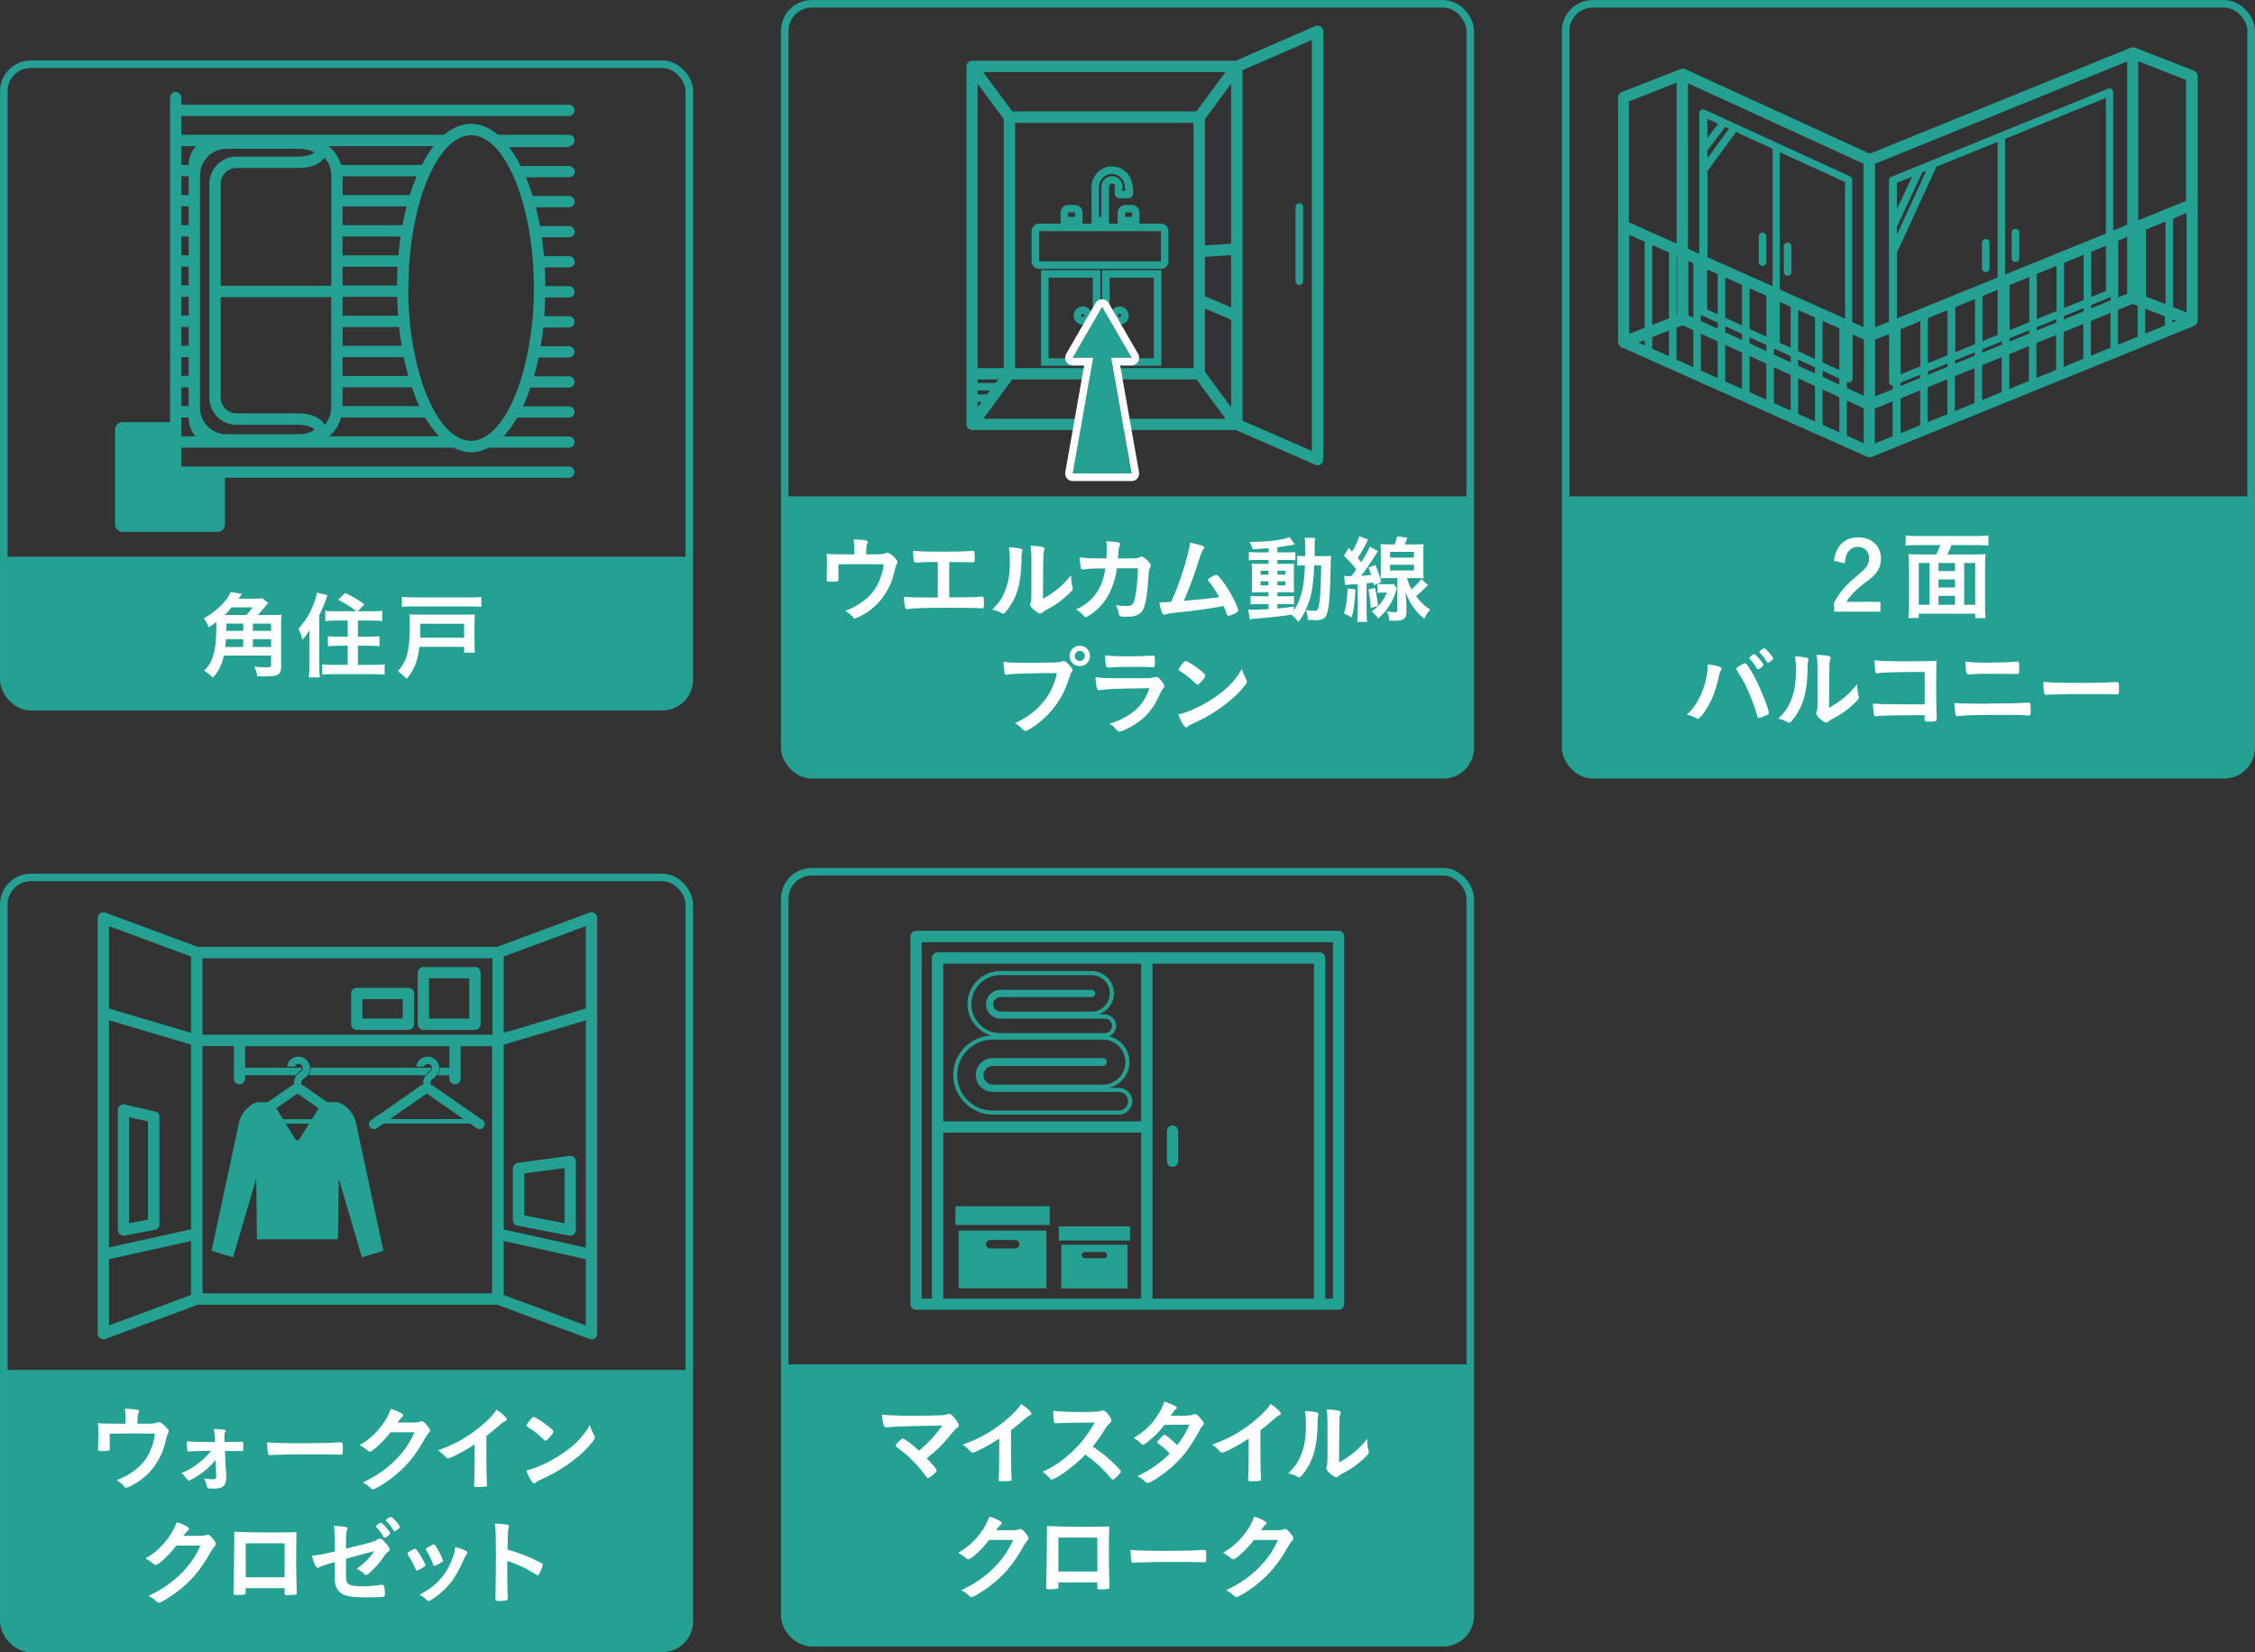 <?xml version="1.0" encoding="UTF-8"?>
<svg id="_レイヤー_2" data-name="レイヤー 2" xmlns="http://www.w3.org/2000/svg" viewBox="0 0 236.32 173.19">
  <rect x="0" y="0" width="236.32" height="173.19" fill="#333333" stroke="none"/>
  <defs>
    <style>
      .cls-1 {
        fill: #fff;
      }

      .cls-2 {
        fill: #24a193;
      }

      .cls-3 {
        fill: none;
        stroke: #24a193;
        stroke-miterlimit: 10;
        stroke-width: .79px;
      }
    </style>
  </defs>
  <g id="design">
    <g>
      <g>
        <path class="cls-2" d="M.4,58.36H72.24v12.88c0,1.56-1.27,2.83-2.83,2.83H3.23c-1.56,0-2.83-1.27-2.83-2.83v-12.88H.4Z"/>
        <g>
          <path class="cls-1" d="M28.64,64.47c.39,0,.63,0,.86-.04-.03,.25-.04,.52-.04,.91v4.58c0,.8-.33,.99-1.74,.99-.15,0-.39-.01-.76-.02-.05-.37-.13-.65-.31-1.01,.5,.05,.93,.08,1.25,.08,.42,0,.51-.05,.51-.27v-.97h-4.95c-.22,.99-.51,1.58-1.15,2.32-.25-.26-.52-.48-.91-.74,.53-.54,.72-.87,.95-1.6,.21-.64,.33-1.78,.33-3.22q0-.19,0-.29c-.26,.22-.44,.34-.81,.57-.17-.43-.23-.53-.51-.94,.85-.46,1.72-1.18,2.25-1.85,.32-.41,.48-.68,.56-.92l1.18,.21q-.06,.08-.16,.23c-.04,.06-.06,.08-.19,.27h1.58c.46,0,.7-.01,.93-.04l.59,.49c-.14,.15-.16,.18-.36,.43-.21,.27-.53,.63-.73,.83h1.64Zm-2.82,0c.28-.31,.43-.5,.66-.8h-2.2c-.33,.4-.51,.58-.74,.8h2.28Zm-.33,3.35v-.82h-1.8c-.03,.32-.04,.47-.08,.82h1.88Zm-1.77-2.45v.76h1.77v-.76h-1.77Zm4.69,0h-1.91v.76h1.91v-.76Zm0,1.63h-1.91v.82h1.91v-.82Z"/>
          <path class="cls-1" d="M32.42,67.13c0-.23,0-.56,.03-1.1-.32,.51-.44,.68-.75,1.03-.15-.56-.21-.71-.43-1.16,.69-.73,1.19-1.54,1.58-2.54,.2-.52,.32-.91,.36-1.24l1.1,.28c-.2,.64-.47,1.3-.85,2.1v5.4c0,.42,.02,.75,.06,1.11h-1.16c.05-.38,.06-.63,.06-1.12v-2.76Zm4.92-3.05c-.52-.43-1.12-.82-1.9-1.21l.74-.71c.77,.37,1.38,.73,2.01,1.19l-.71,.73h1.45c.48,0,.82-.02,1.13-.06v1.08c-.31-.03-.68-.05-1.1-.05h-1.45v1.69h1.19c.42,0,.77-.02,1.07-.05v1.05c-.31-.03-.66-.05-1.06-.05h-1.2v2.01h1.66c.44,0,.83-.02,1.14-.06v1.08c-.33-.03-.66-.05-1.14-.05h-4.25c-.49,0-.81,.02-1.15,.05v-1.08c.31,.04,.69,.06,1.11,.06h1.56v-2.01h-1.02c-.4,0-.75,.02-1.06,.05v-1.05c.3,.03,.64,.05,1.06,.05h1.02v-1.69h-1.26c-.41,0-.78,.02-1.09,.05v-1.07c.29,.04,.57,.05,1.08,.05h2.17Z"/>
          <path class="cls-1" d="M43.95,67.81c-.14,1.39-.51,2.36-1.32,3.35-.08-.08-.15-.14-.19-.18-.31-.3-.32-.3-.74-.61,.42-.5,.65-.86,.83-1.34,.29-.75,.42-1.83,.42-3.45,0-.53,0-.84-.05-1.18,.32,.02,.55,.03,1,.03h4.98c.4,0,.63,0,.89-.03-.03,.26-.04,.46-.04,.89v2.15c0,.49,0,.73,.04,.98h-1.13v-.61h-4.69Zm6.49-4.19c-.33-.04-.58-.05-1.12-.05h-6.09c-.49,0-.77,0-1.11,.05v-1.06c.35,.05,.62,.06,1.11,.06h6.1c.5,0,.77,0,1.11-.06v1.06Zm-1.8,3.23v-1.46h-4.6v.71c0,.13,0,.26,0,.39s0,.21,0,.23q0,.07,0,.13h4.63Z"/>
        </g>
        <rect class="cls-3" x=".4" y="6.73" width="71.84" height="67.35" rx="2.83" ry="2.83"/>
        <path class="cls-2" d="M59.62,15.31c.33,0,.59-.27,.59-.59s-.27-.59-.59-.59h-7.43c-.87-.73-1.82-1.15-2.82-1.15s-1.95,.42-2.82,1.15H19v-1.97H59.62c.33,0,.59-.27,.59-.59s-.27-.59-.59-.59H19v-.75c0-.33-.27-.59-.59-.59s-.59,.27-.59,.59V44.25h-4.97c-.44,0-.79,.35-.79,.79v9.93c0,.44,.35,.79,.79,.79h9.93c.44,0,.79-.35,.79-.79v-4.89H59.62c.33,0,.59-.27,.59-.59s-.27-.59-.59-.59H19v-1.97h28.54c.59,.3,1.2,.48,1.83,.48s1.25-.18,1.83-.48h8.42c.33,0,.59-.27,.59-.59s-.27-.59-.59-.59h-6.87c.52-.54,1.01-1.2,1.45-1.97h5.42c.33,0,.59-.27,.59-.59s-.27-.59-.59-.59h-4.81c.28-.61,.54-1.27,.78-1.97h4.03c.33,0,.59-.27,.59-.59s-.27-.59-.59-.59h-3.66c.18-.63,.34-1.29,.48-1.97h3.18c.33,0,.59-.27,.59-.59s-.27-.59-.59-.59h-2.96c.11-.64,.2-1.3,.27-1.97h2.7c.33,0,.59-.27,.59-.59s-.27-.59-.59-.59h-2.59c.05-.65,.08-1.3,.09-1.97h2.5c.33,0,.59-.27,.59-.59s-.27-.59-.59-.59h-2.48c0-.67-.03-1.33-.06-1.97h2.55c.33,0,.59-.27,.59-.59s-.27-.59-.59-.59h-2.63c-.06-.67-.14-1.33-.23-1.97h2.86c.33,0,.59-.27,.59-.59s-.27-.59-.59-.59h-3.05c-.12-.68-.27-1.34-.43-1.97h3.48c.33,0,.59-.27,.59-.59s-.27-.59-.59-.59h-3.81c-.21-.7-.46-1.35-.71-1.97h4.52c.33,0,.59-.27,.59-.59s-.27-.59-.59-.59h-5.07c-.38-.74-.79-1.4-1.23-1.97h6.3ZM19.77,23.6h-.77v-1.97h.77v1.97Zm0,1.19v1.97h-.77v-1.97h.77Zm0,3.16v1.97h-.77v-1.97h.77Zm0,3.16v1.97h-.77v-1.97h.77Zm0,3.16v1.97h-.77v-1.97h.77Zm0,3.16v1.97h-.77v-1.97h.77Zm1.19,5.3V18.37c0-1.53,1.24-2.77,2.77-2.77h7.56c1.01,0,1.59,.32,1.66,.36-.07,.13-.65,.46-1.66,.46h-6.51c-1.57,0-2.84,1.27-2.84,2.84v22.43c0,1.57,1.27,2.84,2.84,2.84h6.51c1.02,0,1.6,.37,1.65,.48-.05,.14-.63,.51-1.65,.51h-7.56c-1.53,0-2.77-1.24-2.77-2.77Zm13.06,1.82c-.32-.72-1.38-1.22-2.73-1.22h-6.51c-.91,0-1.65-.74-1.65-1.65v-10.53h11.58v11.59c0,.7-.27,1.33-.7,1.82Zm1.88-13.43h5.73c.02,.67,.05,1.33,.09,1.97h-5.82v-1.97Zm5.71-1.19h-5.71v-1.97h5.77c-.04,.65-.06,1.3-.06,1.97Zm-5.71,4.35h5.93c.07,.68,.16,1.33,.27,1.97h-6.19v-1.97Zm5.85-7.51h-5.85v-1.97h6.08c-.09,.64-.17,1.3-.23,1.97Zm-7.04,3.19h-11.58v-10.7c0-.91,.74-1.65,1.65-1.65h6.51c1.16,0,2.31-.38,2.7-1.09,.45,.49,.73,1.14,.73,1.86v11.59Zm-14.94-9.51h-.77v-1.97h.77v1.97Zm-.77,20.15h.77v1.97h-.77v-1.97Zm16.75,3.16h8.8c.45,.77,.93,1.43,1.45,1.97h-11.5c.6-.51,1.04-1.19,1.25-1.97Zm.15-1.19v-1.97h7.26c.24,.7,.49,1.36,.78,1.97h-8.03Zm0-3.16v-1.97h6.41c.14,.68,.3,1.34,.48,1.97h-6.89Zm6.28-15.8h-6.28v-1.97h6.71c-.16,.63-.31,1.29-.43,1.97Zm.76-3.16h-7.03v-1.97h7.75c-.26,.62-.5,1.27-.71,1.97Zm1.26-3.16h-8.46c-.23-.79-.68-1.47-1.3-1.97h11c-.44,.57-.85,1.23-1.23,1.97Zm-23.65-1.97c-.48,.51-.77,1.19-.77,1.93v.04h-.77v-1.97h1.54Zm-1.54,28.44h.77v.1c0,.72,.28,1.37,.72,1.88h-1.5v-1.97Zm23.79-13.57c0-6.82,1.86-12.79,4.38-15.05,0,0,0,0,0,0,.69-.62,1.43-.97,2.19-.97,3.57,0,6.58,7.34,6.58,16.02,0,.11,0,.21,0,.31,0,0,0,.01,0,.02,0,0,0,.01,0,.02,0,1.02-.06,2.02-.15,3-.01,.05-.03,.09-.03,.15,0,.02,0,.03,0,.04-.68,7.05-3.34,12.48-6.41,12.48-3.57,0-6.58-7.34-6.58-16.02Z"/>
      </g>
      <g>
        <path class="cls-2" d="M82.24,52.03h71.84v26.35c0,1.56-1.27,2.83-2.83,2.83H85.07c-1.56,0-2.83-1.27-2.83-2.83v-26.35h0Z"/>
        <g>
          <path class="cls-1" d="M89.53,57.81c0-.55-.02-.84-.07-1.27,.7,.02,1.11,.06,1.36,.13,.08,.02,.13,.08,.13,.15,0,.05-.02,.1-.06,.17-.09,.15-.11,.33-.11,.8v.32h1.28c.31,0,.51-.03,.71-.1,.12-.04,.18-.06,.25-.06,.18,0,.47,.21,.8,.57,.17,.19,.23,.28,.23,.38,0,.07-.02,.14-.08,.26-.09,.17-.12,.25-.24,.77-.22,.91-.41,1.39-.82,2.08-.66,1.14-1.61,2.02-2.79,2.61-.29,.14-.47,.21-.54,.21s-.11-.03-.19-.13c-.17-.22-.41-.42-.79-.66,.8-.34,1.22-.56,1.69-.89,1-.7,1.62-1.53,2.02-2.68,.17-.51,.25-.86,.29-1.31-.91-.02-1.28-.02-2.08-.02-.85,0-1.41,0-2.65,.02q-.01,.62-.01,.72c0,.25,0,.46,.01,.84v.05c0,.09-.03,.13-.11,.16-.1,.02-.42,.05-.67,.05-.38,0-.45-.03-.45-.19,0-.05,0-.13,0-.25,0-.12,.03-1.19,.03-1.43,0-.32,0-.61-.04-1.06,.28,.04,.84,.06,1.48,.06h1.41v-.3Z"/>
          <path class="cls-1" d="M98.28,58.91c-.3,0-.33,.01-.64,.01-.53,0-.83,0-1.31,.04-.2,.02-.28,.02-.32,.02-.25,0-.3-.19-.32-1.25,.59,.08,1.34,.1,3.15,.1,1.63,0,2.46-.03,3.01-.09,.04,0,.09,0,.12,0,.15,0,.18,.11,.18,.8,0,.35-.03,.41-.18,.41q-.07,0-.48-.02c-.12-.01-.77-.01-2.01-.01v3.7c2.03,0,2.68-.02,3.17-.06,.12-.02,.2-.02,.23-.02h.07s.1,.02,.12,.06c.03,.07,.05,.35,.05,.73s-.03,.44-.19,.44t-.16,0c-.38-.04-1.59-.06-3.27-.06-2.23,0-3.69,.04-4.25,.12-.1,.02-.14,.02-.18,.02-.1,0-.16-.04-.2-.13-.07-.19-.13-.67-.15-1.15,.61,.05,1.2,.06,3.56,.07v-3.71Z"/>
          <path class="cls-1" d="M107.02,57.54c.08,.03,.12,.09,.12,.17,0,.04,0,.06-.02,.14-.06,.22-.07,.38-.07,.78-.02,2.44-.46,4-1.51,5.33-.23,.28-.32,.37-.42,.37-.04,0-.09-.02-.17-.06-.27-.17-.52-.26-.97-.36,.69-.7,.96-1.07,1.26-1.75,.42-.94,.59-1.89,.59-3.32,0-.66-.02-.96-.1-1.46,.56,.01,1.02,.07,1.29,.16Zm1.07,.97c0-.49-.03-.88-.09-1.3,1.08,.04,1.47,.12,1.47,.32,0,.06,0,.09-.05,.2-.03,.06-.06,.22-.07,.37q-.03,.27-.05,4.67c1.27-.72,2.1-1.41,2.94-2.47,.02,.52,.06,.9,.15,1.2,.03,.09,.03,.12,.03,.17,0,.16-.1,.29-.56,.72-.74,.68-1.24,1.03-2.17,1.52-.22,.11-.35,.2-.47,.31-.07,.06-.16,.1-.23,.1-.12,0-.48-.24-.74-.49-.2-.2-.29-.35-.29-.48,0-.05,.01-.08,.04-.17,.07-.19,.09-.37,.09-.92v-3.75Z"/>
          <path class="cls-1" d="M117.05,59.58c-.32,2.11-1.16,3.67-2.5,4.66-.38,.28-.68,.45-.78,.45-.07,0-.11-.03-.19-.12-.25-.28-.49-.49-.82-.68,1.15-.53,1.9-1.21,2.42-2.18,.34-.63,.55-1.3,.66-2.13-.21,0-.36,.01-.47,.01-.89,0-1.33,.02-1.73,.1-.1,0-.14,.02-.16,.02-.11,0-.18-.05-.21-.16-.04-.14-.12-.87-.13-1.12,.77,.09,1.27,.11,2.46,.11h.35c.02-.4,.03-.64,.03-.96,0-.39,0-.59-.05-.84,1.16,.05,1.46,.12,1.46,.3t-.06,.18c-.07,.18-.11,.41-.14,.88,0,.17-.02,.26-.03,.44h1.49q.45-.02,.53-.03t.33-.13s.09-.02,.13-.02c.16,0,.3,.09,.57,.36,.27,.27,.38,.43,.38,.56,0,.1,0,.11-.13,.38-.03,.06-.07,.31-.08,.51-.1,1.79-.3,3.11-.54,3.64-.16,.36-.39,.57-.78,.71-.26,.1-.52,.13-1.01,.13-.66,0-.75-.03-.79-.26-.05-.32-.13-.55-.32-.96,.42,.08,.67,.1,1,.1,.58,0,.75-.08,.88-.42,.23-.62,.41-2.09,.43-3.54h-2.2Z"/>
          <path class="cls-1" d="M125,62.9c1.19-.1,2.18-.21,2.77-.31-.39-.69-.75-1.24-1.11-1.66-.04-.05-.06-.09-.06-.14,0-.09,.11-.17,.5-.4,.18-.1,.25-.12,.35-.12,.08,0,.13,.02,.19,.08,.52,.53,1.13,1.43,1.63,2.41,.27,.54,.5,1.11,.5,1.24,0,.09-.1,.18-.33,.3-.3,.15-.59,.26-.69,.26-.09,0-.15-.06-.2-.2-.07-.24-.19-.53-.32-.83-.84,.15-1.46,.25-1.87,.31-1.39,.2-1.76,.25-3.5,.42-.34,.04-.51,.07-.73,.16-.04,.01-.07,.02-.11,.02-.08,0-.14-.04-.19-.14-.16-.3-.26-.66-.33-1.16q.25,.01,.27,.01,.21,0,.96-.05,.07-.16,.21-.47c.53-1.15,1.22-3.22,1.58-4.7,.12-.46,.16-.71,.18-1.04,.48,.08,.88,.18,1.21,.29,.21,.07,.3,.13,.3,.22,0,.05-.02,.08-.13,.21-.05,.07-.16,.29-.22,.46-.04,.09-.14,.41-.53,1.64-.3,.9-.88,2.4-1.28,3.28,.38-.04,.76-.07,.95-.09Z"/>
          <path class="cls-1" d="M132.93,57.47c-.5,.04-.95,.07-1.64,.11-.08-.27-.15-.43-.34-.77,1.86,0,3.52-.2,4.18-.51l.57,.78s-.07,.01-.13,.02q-.08,.01-.23,.04s-.08,.01-.16,.03c-.38,.07-.85,.14-1.31,.2v.54h1c.44,0,.68,0,.88-.04v.86c-.15-.02-.28-.03-.69-.03h-1.19v.41h.94c.43,0,.62,0,.81-.02-.02,.17-.03,.36-.03,.84v1.3c0,.45,.02,.74,.03,.87-.22-.02-.41-.02-.87-.02h-.88v.43h.84c.48,0,.68-.01,.9-.03v.88c-.18-.03-.3-.04-.67-.04h-1.07v.47c.48-.04,.79-.08,1.72-.21v.41c.42-.63,.73-1.39,.9-2.21,.15-.7,.21-1.25,.26-2.52-.4,0-.55,0-.8,.04v-1.04c.2,.03,.35,.04,.68,.04h.15v-.7c0-.8,0-.96-.06-1.22h1.11c-.04,.21-.05,.4-.06,.79,0,.07,0,.5,0,1.13h.83c.41,0,.63,0,.9-.04-.04,.35-.04,.42-.07,1.8-.04,2.47-.17,3.83-.41,4.38-.17,.42-.49,.57-1.18,.57-.15,0-.63-.02-.78-.03-.03-.43-.07-.62-.22-1.04-.24,.49-.39,.75-.78,1.26-.19-.29-.44-.54-.74-.76-1.39,.2-1.99,.27-3.77,.41-.19,.02-.34,.03-.57,.07l-.17-1.02c.22,.02,.29,.02,.51,.02,.42,0,.58-.01,1.62-.07v-.53h-.98c-.31,0-.64,0-.9,.04v-.89c.27,.03,.47,.04,.9,.04h.98v-.43h-.83c-.43,0-.63,0-.93,.02,.02-.24,.03-.44,.03-.9v-1.25c0-.44,0-.65-.03-.87,.24,.02,.53,.03,.94,.03h.82v-.41h-1.17c-.4,0-.61,.01-.89,.04v-.88c.26,.04,.5,.05,.9,.05h1.16v-.44Zm-.83,2.36v.41h.83v-.41h-.83Zm0,1.11v.42h.83v-.42h-.83Zm1.77-.7h.83v-.41h-.83v.41Zm0,1.12h.83v-.42h-.83v.42Zm3.86-2.1c-.1,2.3-.31,3.43-.9,4.68,.43,.07,.65,.09,.85,.09,.43,0,.5-.12,.61-1.01,.07-.5,.09-.91,.13-1.98q.02-.34,.03-1.13c0-.28,0-.35,0-.65h-.73Z"/>
          <path class="cls-1" d="M140.86,60.37c.17,.02,.25,.03,.44,.03h.31c.22-.28,.31-.4,.53-.72-.53-.66-.77-.92-1.3-1.42l.5-.82c.11,.12,.23,.24,.36,.38,.38-.61,.66-1.22,.74-1.61l.94,.35c-.06,.09-.11,.18-.21,.4-.24,.49-.55,1.03-.88,1.52,.22,.27,.24,.3,.36,.45,.44-.67,.77-1.27,.9-1.62l.86,.46c-.12,.19-.19,.3-.33,.51-.58,.92-.92,1.42-1.44,2.08,.66-.04,.72-.05,1.06-.08-.12-.39-.14-.44-.28-.77l.72-.29c.31,.76,.4,1.05,.6,1.79l-.76,.34q-.03-.16-.05-.28-.4,.05-.71,.08v3.03c0,.51,0,.7,.06,1.01h-1.05c.04-.32,.06-.59,.06-1.01v-2.95l-.83,.04c-.23,.02-.32,.03-.5,.06l-.1-.96Zm1.19,1.42c-.1,1.68-.17,2.16-.4,2.93l-.8-.42c.23-.72,.29-1.18,.38-2.61l.82,.1Zm2.04-.17c.2,.86,.25,1.18,.32,1.91l-.76,.21c-.05-.83-.1-1.23-.24-1.95l.68-.17Zm.82,.5c-.26,0-.37,0-.55,.03v-.95c.18,.03,.27,.04,.59,.04h.65c.22,0,.35,0,.45-.03l.34,.45c-.04,.1-.04,.12-.08,.26-.24,.74-.44,1.17-.79,1.69-.32,.48-.54,.73-1.1,1.24-.15-.27-.34-.49-.66-.76,.78-.55,1.26-1.15,1.58-1.97h-.43Zm2.55-1.53c.11,.45,.22,.73,.47,1.19,.39-.33,.69-.64,1.03-1.07l.68,.61c-.48,.51-.86,.87-1.24,1.18,.49,.65,.86,1,1.48,1.41-.26,.29-.41,.51-.62,.95-.46-.38-.69-.62-1.01-1.02-.4-.53-.62-.93-.95-1.75,.06,.61,.08,.99,.09,1.3v.83c0,.61-.31,.85-1.14,.85h-.07c-.12,0-.21-.01-.24-.01-.17,0-.19,0-.34,0-.05-.43-.11-.67-.25-.97,.33,.05,.56,.08,.79,.08s.3-.04,.3-.23v-3.34h-.82c-.31,0-.68,0-.94,.03,.02-.24,.03-.56,.03-.92v-1.73c0-.36,0-.69-.03-.95,.24,.03,.47,.04,.93,.04h.54c.14-.36,.21-.58,.27-.85l1.07,.15c-.11,.32-.18,.47-.28,.7h1.06c.47,0,.7,0,.93-.04-.03,.29-.04,.5-.04,.96v1.72c0,.45,0,.68,.04,.92-.27-.02-.61-.03-.91-.03h-.83Zm-1.78-2.14h2.5v-.6h-2.5v.6Zm0,1.35h2.5v-.6h-2.5v.6Z"/>
          <path class="cls-1" d="M108.85,70.58c-1.79,.01-3.05,.07-3.37,.16,0,0-.02,0-.03,0-.19,0-.25-.33-.28-1.36,.49,.07,1.13,.1,2.61,.1,1.34,0,2.91-.03,3.16-.06,.18-.02,.24-.03,.42-.1,.05-.02,.07-.02,.11-.02,.17,0,.38,.16,.7,.54,.19,.24,.23,.3,.23,.41,0,.07-.03,.13-.1,.22-.1,.12-.11,.15-.33,.85-.56,1.76-1.67,3.34-3.17,4.5-.6,.46-1.17,.81-1.32,.81-.11,0-.13,0-.36-.24-.27-.27-.48-.43-.75-.57,1.47-.74,2.27-1.35,3.04-2.33,.69-.87,1.12-1.81,1.35-2.93q-.78,0-1.91,0Zm5.38-1.82c0,.6-.47,1.07-1.07,1.07s-1.07-.47-1.07-1.07,.47-1.07,1.07-1.07,1.07,.47,1.07,1.07Zm-1.6,0c0,.29,.24,.53,.53,.53s.53-.24,.53-.53-.24-.53-.53-.53-.53,.24-.53,.53Z"/>
          <path class="cls-1" d="M115.26,72.35s-.07,.01-.08,.01c-.22,0-.31-.34-.38-1.37,.49,.08,1.18,.11,3.04,.11,2,0,2.54,0,2.73-.02,.15-.01,.18-.02,.38-.08,.07-.03,.13-.04,.19-.04,.15,0,.27,.07,.43,.24,.27,.31,.45,.59,.45,.71,0,.11-.05,.19-.17,.32-.08,.07-.13,.16-.32,.59-.67,1.47-1.42,2.37-2.6,3.12-.54,.35-1.41,.75-1.61,.75-.14,0-.22-.06-.39-.26-.26-.31-.38-.42-.66-.56,1.14-.34,2.18-.91,2.92-1.62,.56-.54,.98-1.24,1.27-2.11-3.79,.05-4.49,.08-5.2,.21Zm3.27-3.55q1.04,0,2.19-.08h.12c.13,0,.18,.1,.19,.4,0,.12,0,.23,0,.33v.04c0,.36-.04,.46-.17,.46-.04,0-.12-.01-.21-.01-.19-.02-.94-.04-1.25-.04-1.5,0-2.57,.02-3.16,.07h-.08c-.26,0-.3-.15-.36-1.27,.65,.08,1.28,.1,2.72,.1Z"/>
          <path class="cls-1" d="M130.6,71.22c.05,.1,.07,.17,.07,.23,0,.1-.04,.17-.17,.35-.55,.72-1.14,1.3-2.03,1.99-1,.78-1.85,1.3-3.05,1.87-.77,.36-.81,.38-.93,.49-.08,.08-.12,.1-.18,.1-.09,0-.17-.08-.32-.3-.2-.3-.39-.71-.5-1.06,1.01-.23,2.22-.77,3.39-1.51,1.54-.97,2.51-1.93,3.26-3.24,.11,.37,.2,.57,.46,1.08Zm-6.66-1.68c.17-.19,.24-.24,.33-.24,.19,.01,.94,.49,1.56,.99,.38,.31,.5,.44,.5,.54,0,.07-.18,.34-.42,.61-.22,.25-.33,.34-.41,.34q-.07,0-.48-.39c-.26-.25-.78-.67-1.04-.83q-.35-.23-.42-.27s-.06-.06-.06-.09c0-.09,.19-.37,.44-.66Z"/>
        </g>
        <rect class="cls-3" x="82.24" y=".4" width="71.84" height="80.82" rx="2.83" ry="2.83"/>
        <g>
          <g>
            <path class="cls-2" d="M138.4,2.78c-.17-.11-.38-.13-.56-.05l-8.34,3.64h-27.63s-.05,.01-.07,.01c-.04,0-.07,.01-.11,.02-.04,.01-.07,.03-.11,.05-.02,.01-.04,.01-.06,.03-.01,0-.02,.02-.03,.03-.03,.03-.06,.06-.08,.09-.02,.03-.04,.06-.06,.09-.02,.03-.03,.07-.04,.1-.01,.04-.02,.08-.02,.12,0,.01,0,.03,0,.04V44.5s0,.03,0,.04c0,.04,.01,.08,.02,.12,.01,.04,.02,.07,.04,.1,.02,.03,.04,.06,.06,.09,.03,.03,.05,.06,.08,.09,.01,0,.02,.02,.03,.03,.01,0,.03,0,.04,.01,.09,.06,.2,.1,.32,.1h27.63l8.34,3.64c.08,.03,.16,.05,.24,.05,.11,0,.23-.03,.32-.1,.17-.11,.27-.3,.27-.5V3.28c0-.2-.1-.39-.27-.5Zm-12.12,36.21v-6.64l2.74,1.16v9.18l-2.74-3.71Zm2.74-6.77l-2.74-1.16v-4.13l2.74-.19v5.49Zm0-6.68l-2.74,.19V12.48l2.74-3.71V25.55Zm-3.64-13.86h-19.3l-3.05-4.13h25.4l-3.05,4.13Zm-.29,1.19v25.72h-18.71V12.88h18.71Zm-19.9-.4v26.12h-2.74V8.77l2.74,3.71Zm-1.74,28.87h-1v-.41h1.3l-.3,.41Zm.89-1.2h-1.89v-.36h2.16l-.27,.36Zm-1.89,1.99h.42l-.42,.56v-.56Zm3.64-2.36h19.3l3.05,4.13h-25.4l3.05-4.13Zm31.39,7.5l-7.27-3.17V7.36l7.27-3.17V47.28Z"/>
            <path class="cls-2" d="M136.17,29.87c.22,0,.4-.18,.4-.4v-7.77c0-.22-.18-.4-.4-.4s-.4,.18-.4,.4v7.77c0,.22,.18,.4,.4,.4Z"/>
          </g>
          <g>
            <path class="cls-2" d="M121.67,28.18h-12.77c-.43,0-.79-.35-.79-.78v-3.17c0-.43,.35-.79,.79-.79h12.77c.43,0,.78,.35,.78,.79v3.17c0,.43-.35,.78-.78,.78Zm0-3.95h-12.76s0,3.17,0,3.17h12.75v-3.17Z"/>
            <path class="cls-2" d="M115.32,38.35h-6.22v-10.03h6.22v10.03Zm-5.43-.79h4.63v-8.45h-4.63v8.45Zm3.59-3.52c-.53,0-.96-.43-.96-.96s.43-.96,.96-.96,.96,.43,.96,.96-.43,.96-.96,.96Zm0-1.13c-.09,0-.17,.08-.17,.17,0,.19,.34,.19,.34,0,0-.09-.08-.17-.17-.17Z"/>
            <path class="cls-2" d="M121.71,38.35h-6.22v-10.03h6.22v10.03Zm-5.42-.79h4.63v-8.45h-4.63v8.45Zm1.04-3.52c-.53,0-.96-.43-.96-.96s.43-.96,.96-.96,.96,.43,.96,.96-.43,.96-.96,.96Zm0-1.13c-.09,0-.17,.08-.17,.17,0,.19,.34,.19,.34,0,0-.09-.08-.17-.17-.17Z"/>
            <path class="cls-2" d="M113.45,23.53h-2.3v-1.26c0-.43,.35-.78,.78-.78h.73c.43,0,.79,.35,.79,.78v1.26Zm-1.51-.79h.72v-.47h-.73s0,.47,0,.47Z"/>
            <path class="cls-2" d="M119.43,23.53h-2.3v-1.26c0-.43,.35-.78,.78-.78h.73c.43,0,.78,.35,.78,.78v1.26Zm-1.51-.79h.72v-.47h-.73s0,.47,0,.47Z"/>
            <path class="cls-2" d="M116.21,23.53h-1.82v-3.92c0-1.19,.96-2.17,2.15-2.17,1.11,0,2.04,.88,2.14,1.98,.04,.08,.07,.16,.07,.25v.59c0,.29-.23,.52-.52,.52h-.89c-.29,0-.52-.23-.52-.52v-.59c0-.07,.01-.13,.04-.19-.04-.13-.17-.23-.31-.23-.18,0-.33,.16-.33,.35v3.92Zm-1.03-.79h.23v-3.13c0-.63,.5-1.14,1.12-1.14s1.09,.48,1.12,1.09v.22s-.06,.04-.06,.04v.17h.35v-.16l-.06-.03v-.22c-.02-.74-.62-1.35-1.36-1.35s-1.35,.62-1.35,1.37v3.13Z"/>
          </g>
          <g>
            <polygon class="cls-2" points="118.58 37.5 115.5 32.16 112.41 37.5 114.55 37.5 112.41 49.63 118.58 49.63 116.44 37.5 118.58 37.5"/>
            <path class="cls-1" d="M115.5,32.16l3.09,5.34h-2.14l2.14,12.13h-6.17l2.14-12.13h-2.14l3.08-5.34m0-.79c-.28,0-.54,.15-.69,.4l-3.08,5.34c-.14,.25-.14,.55,0,.79,.14,.25,.4,.4,.69,.4h1.2l-1.98,11.2c-.04,.23,.02,.47,.17,.65,.15,.18,.37,.28,.61,.28h6.17c.23,0,.46-.1,.61-.28,.15-.18,.21-.42,.17-.65l-1.98-11.2h1.2c.28,0,.54-.15,.69-.4,.14-.25,.14-.55,0-.79l-3.09-5.34c-.14-.25-.4-.4-.69-.4h0Z"/>
          </g>
        </g>
      </g>
      <g>
        <path class="cls-2" d="M164.08,52.03h71.84v26.35c0,1.56-1.27,2.83-2.83,2.83h-66.17c-1.56,0-2.83-1.27-2.83-2.83v-26.35h0Z"/>
        <g>
          <path class="cls-1" d="M197.07,64.12h-4.86v-.97c.44-.74,.73-1.14,1.14-1.61,.41-.44,.6-.62,1.69-1.55,.6-.51,.84-.93,.84-1.47,0-.71-.48-1.19-1.17-1.19-.49,0-.87,.23-1.12,.67-.12,.22-.18,.44-.28,1.05l-1.12-.27c.13-.76,.29-1.18,.61-1.58,.44-.57,1.11-.87,1.92-.87,1.44,0,2.4,.89,2.4,2.23,0,.68-.21,1.21-.68,1.7-.29,.3-.37,.37-1.27,1.05-.71,.53-1.3,1.17-1.68,1.78h3.58v1.03Z"/>
          <path class="cls-1" d="M202.91,58.12c.18-.34,.31-.63,.43-.98h-2.46c-.47,0-.83,.02-1.17,.05v-1.06c.34,.04,.69,.06,1.16,.06h6.33c.45,0,.83-.02,1.18-.06v1.06c-.35-.03-.72-.05-1.18-.05h-2.69c-.09,.29-.28,.72-.42,.98h2.86c.5,0,.82,0,1.13-.04-.04,.36-.05,.67-.05,1.23v4.19c0,.52,.02,.95,.05,1.29h-1.08v-.46h-5.92v.45h-1.08c.05-.4,.06-.72,.06-1.3v-4.17c0-.47-.02-.85-.06-1.23,.3,.03,.64,.04,1.13,.04h1.78Zm-.71,.9h-1.12v4.38h1.12v-4.38Zm.95,.85h1.73v-.85h-1.73v.85Zm1.73,.87h-1.73v.85h1.73v-.85Zm0,2.66v-.94h-1.73v.94h1.73Zm.96,0h1.16v-4.38h-1.16v4.38Z"/>
          <path class="cls-1" d="M180.42,70.1s-.02,.09-.07,.19c-.11,.17-.15,.32-.28,.9-.32,1.4-.84,2.62-1.52,3.55-.29,.4-.5,.61-.62,.61-.04,0-.08-.02-.15-.06-.33-.18-.61-.29-1-.38,.92-.8,1.62-2.08,1.99-3.63,.12-.52,.19-1.02,.19-1.47v-.17c.87,.09,1.46,.27,1.46,.46Zm3.75,5c-.52-1.83-1.27-3.52-2.09-4.74-.12-.18-.13-.2-.13-.25,0-.08,.09-.15,.38-.32,.3-.19,.46-.26,.55-.26,.11,0,.14,.04,.52,.62,.45,.7,.89,1.6,1.41,2.88,.35,.86,.56,1.51,.56,1.7,0,.11-.05,.16-.3,.27-.24,.12-.64,.26-.73,.26-.08,0-.14-.06-.17-.16Zm-.05-5.01c-.23-.41-.43-.69-.74-1.01-.05-.06-.06-.07-.06-.1,0-.06,.06-.12,.23-.25,.16-.11,.23-.15,.28-.15,.08,0,.18,.08,.43,.35,.31,.35,.55,.68,.55,.76,0,.12-.44,.48-.59,.48-.04,0-.06-.02-.1-.08Zm1.41-.75c-.13,.09-.22,.14-.27,.14-.03,0-.05,0-.1-.09-.27-.44-.43-.65-.75-.98-.03-.03-.05-.06-.05-.07,0-.09,.4-.37,.52-.37,.08,0,.22,.11,.42,.33,.29,.32,.53,.66,.53,.74,0,.07-.08,.14-.3,.3Z"/>
          <path class="cls-1" d="M189.4,68.97c.08,.03,.12,.09,.12,.17,0,.04,0,.06-.02,.14-.06,.22-.07,.38-.07,.78-.02,2.44-.46,4-1.51,5.33-.23,.28-.32,.37-.42,.37-.04,0-.09-.02-.17-.06-.27-.17-.52-.26-.97-.36,.69-.7,.96-1.07,1.26-1.75,.42-.94,.59-1.89,.59-3.32,0-.66-.02-.96-.1-1.46,.56,.01,1.02,.07,1.29,.16Zm1.07,.97c0-.49-.03-.88-.09-1.3,1.08,.04,1.47,.12,1.47,.32,0,.06,0,.09-.05,.2-.03,.06-.06,.22-.07,.37q-.03,.27-.05,4.67c1.27-.72,2.1-1.41,2.94-2.47,.02,.52,.06,.9,.15,1.2,.03,.09,.03,.12,.03,.17,0,.16-.1,.29-.56,.72-.74,.68-1.24,1.03-2.17,1.52-.22,.11-.35,.2-.47,.31-.07,.06-.16,.1-.23,.1-.12,0-.48-.24-.74-.49-.2-.2-.29-.35-.29-.48,0-.05,.01-.08,.04-.17,.07-.19,.09-.37,.09-.92v-3.75Z"/>
          <path class="cls-1" d="M201.72,70.44h-.92c-1.83,0-3.69,.06-3.94,.12-.05,.01-.08,.02-.09,.02h-.05s-.04,0-.04,0c-.11-.03-.11-.04-.13-.12-.05-.24-.07-.51-.11-1.24,.59,.07,1.31,.1,2.68,.1,2.62,0,2.83,0,3.82-.05-.03,.97-.03,1.53-.03,3.18,0,.58,.03,2.34,.05,2.69,0,.15,0,.16,0,.21,0,.13-.03,.21-.1,.24-.06,.02-.51,.06-.77,.06q-.4,0-.4-.24s0-.04,0-.44h-.99c-1.1,0-3.1,.04-3.49,.06-.24,.02-.38,.03-.57,.06-.03,0-.06,0-.09,0-.11,0-.15-.04-.18-.25-.04-.19-.07-.56-.1-1.09,.67,.06,1.33,.08,2.91,.08q1.06,0,2.52,0v-3.39Z"/>
          <path class="cls-1" d="M208.32,73.75c1.82,0,3.34-.03,4.06-.09,.11,0,.18,0,.22,0,.06,0,.09,0,.12,.02,.07,.04,.09,.21,.09,.76,0,.51-.02,.56-.19,.56t-.17,0c-.53-.05-1.14-.06-2.43-.06-2.76,0-4.07,.03-4.68,.12-.1,.02-.14,.02-.18,.02-.23,0-.27-.18-.35-1.38,.81,.05,1.79,.07,3.51,.07Zm.31-4.3c1.34,0,2.11-.03,2.68-.1,.06,0,.07,0,.11,0,.11,0,.15,.03,.17,.17,0,.08,.02,.43,.02,.71,0,.34-.03,.42-.16,.42-.04,0-.09,0-.17,0-.2,0-1.66-.02-2.82-.02-.77,0-1.29,0-1.84,.05-.13,0-.29,.02-.31,.02-.12,0-.19-.05-.23-.15-.05-.14-.1-.73-.1-1.2,.61,.09,1.25,.12,2.65,.12Z"/>
          <path class="cls-1" d="M217.75,71.59c1.83,0,2.88-.02,3.89-.09h.13c.3,0,.3,.01,.3,.81,0,.41-.03,.48-.2,.48h-.04c-.66-.03-1.03-.03-3.92-.03-1.06,0-1.59,0-2.51,.04h-.29c-.32,0-.37,0-.56,.04-.05,0-.09,0-.11,0-.11,0-.18-.05-.2-.14-.06-.25-.1-.76-.1-1.22,.81,.08,1.52,.1,3.61,.1Z"/>
        </g>
        <rect class="cls-3" x="164.08" y=".4" width="71.84" height="80.82" rx="2.83" ry="2.83"/>
        <g>
          <path class="cls-2" d="M229.96,7.42l-6.2-2.42s-.07-.01-.1-.02c-.03,0-.06-.01-.09-.02-.07,0-.13,0-.2,.03-.02,0-.04,0-.05,0l-27.37,11.12-19.34-8.86s0,0,0,0c-.08-.04-.17-.05-.26-.05-.03,0-.05,0-.08,.01-.04,0-.08,0-.12,.02l-6.2,2.42c-.23,.09-.38,.31-.38,.55v25.64c0,.11,.03,.21,.09,.3,.02,.03,.04,.05,.06,.07,.03,.04,.06,.09,.1,.12,.02,.01,.04,0,.05,.02,.02,0,.02,.03,.04,.04l25.78,11.5c.08,.03,.16,.05,.24,.05,.08,0,.15-.01,.22-.04l33.8-13.74s.03-.03,.05-.04c.02-.01,.04,0,.06-.02,.04-.03,.07-.07,.1-.11,.02-.03,.05-.04,.07-.07,.06-.09,.09-.19,.09-.3V7.98c0-.24-.15-.46-.38-.55Zm-51.03,8.36l1.87-2.47,.39,.18-2.26,3.11v-.82Zm0-1.31v-2.01l1.13,.52-1.13,1.49Zm0,3.48l3-4.11,3.83,1.75v14.41l-6.82-3.04v-9Zm48.8,14.24v-9.28l1.42-.58v10.42l-1.42-.56Zm-.79-.31l-2.06-.8v-7.01l2.06-.84v8.65Zm-25.07-13.97l-3.08,6.68v-.8l2.66-5.72,.41-.17Zm-3.08,4.01v-2.76l1.59-.64-1.59,3.4Zm0,4.57l4.15-9.02,6.41-2.6v14.22l-10.56,4.29v-6.9Zm8.18,4.86v4.73l-2.06,.84v-4.73l2.06-.84Zm.79-.32l1.59-.65v4.73l-1.59,.65v-4.73Zm2.85-1.16l2.06-.84v4.74l-2.06,.84v-4.74Zm2.85-1.16l2.06-.84v4.74l-2.06,.84v-4.74Zm2.85-1.16l2.06-.84v4.74l-2.06,.84v-4.74Zm2.85-1.16l1.54-.63v4.74l-1.54,.62v-4.74Zm1.54-1.91l-10.57,4.3V14.55l10.57-4.29v14.22Zm-21.51,10.03l2.06-.84v4.73l-2.06,.84v-4.73Zm2.85-1.16l2.06-.84v4.73l-2.06,.84v-4.73Zm2.06,4.75v.35l-2.06,.84v-.35l2.06-.84Zm.79-.32l2.06-.84v.35l-2.06,.84v-.35Zm2.85-1.16l2.06-.84v.35l-2.06,.84v-.35Zm2.85-1.16l2.06-.84v.35l-2.06,.84v-.35Zm2.85-1.16l2.06-.84v.35l-2.06,.84v-.35Zm2.85-1.16l2.06-.84v.35l-2.06,.84v-.35Zm2.85-1.16l2.06-.84v.35l-2.06,.84v-.35Zm2.85-6.75l.93-.38v5.95l-.93,.38v-5.95Zm.93-1.66l-1.46,.59V9.67c0-.13-.06-.26-.17-.33-.11-.07-.25-.09-.37-.04l-18.45,7.5s0,0,0,0l-1.48,.6s0,0,0,0l-2.78,1.13c-.15,.06-.25,.21-.25,.37v14.82l-1.46,.59V17.17l26.42-10.73V23.57Zm-27.6,17.92l-1.77-.81v-.64l.04,.02c.05,.02,.11,.04,.17,.04,.07,0,.15-.02,.21-.06,.11-.07,.18-.2,.18-.33v-4.64l1.18,.52v5.91Zm-2.56-2.69l-1.76-.81v-4.35l1.76,.78v4.37Zm-2.55-1.17l-1.76-.81v-4.32l1.76,.78v4.34Zm-2.55-1.17l-1.14-.52v-4.29l1.14,.51v4.31Zm-2.55-1.17l-1.76-.81v-4.26l1.76,.78v4.28Zm-2.55-1.17l-1.76-.81v-4.22l1.76,.78v4.25Zm-2.55-1.17l-1.1-.5v-4.2l1.1,.49v4.21Zm-1.76,.03s.06,.06,.1,.08l1.66,.76v.64l-1.76-.81v-.68Zm2.55,1.21l1.76,.81v.64l-1.76-.81v-.64Zm2.55,1.17l1.76,.81v.64l-1.76-.81v-.64Zm2.55,1.17l1.76,.81v.64l-1.76-.81v-.64Zm2.55,1.17l1.76,.81v.64l-1.76-.81v-.64Zm2.55,1.17l1.76,.81v.64l-1.76-.81v-.64Zm2.36-5.47l-6.84-3.05V15.95l6.84,3.13v14.31Zm-15.9-.1l-.52-.24v-5.69l.52,.23v5.69Zm-1.71-.26l-.05,.02v-6.24l.05,.02v6.19Zm-.84,.33l-1.76,.69v-8.37l1.76,.78v6.9Zm-2.55,1l-1.62,.63v-10.38l1.62,.72v9.03Zm0,1.28v.56l-.67-.3,.67-.26Zm.79-.31l1.76-.69v2.69l-1.76-.78v-1.22Zm2.55-1l.63-.24,1.13,.52v3.87l-1.76-.78v-3.36Zm2.55,.64l1.76,.81v3.84l-1.76-.78v-3.86Zm2.55,1.17l1.76,.81v3.81l-1.76-.78v-3.83Zm2.55,1.17l1.76,.81v3.77l-1.76-.78v-3.8Zm2.55,1.17l1.76,.81v3.74l-1.76-.78v-3.76Zm2.55,1.17l1.76,.81v3.71l-1.76-.78v-3.73Zm2.55,1.17l1.76,.81v3.68l-1.76-.78v-3.7Zm2.55,1.17l1.77,.81v3.65l-1.77-.79v-3.67Zm2.96-6.39l1.46-.59v5c0,.13,.06,.26,.17,.33,.07,.04,.14,.07,.22,.07,0,0,0,0,.01,0v.38l-1.86,.76v-5.94Zm2.66,4.51l2.06-.84v.35l-2.06,.84v-.35Zm2.06,.8v3.66l-2.06,.84v-3.66l2.06-.84Zm.79-.32l2.06-.84v3.66l-2.06,.84v-3.66Zm2.85-1.16l2.06-.84v3.66l-2.06,.84v-3.66Zm2.85-1.16l2.06-.84v3.66l-2.06,.84v-3.66Zm2.85-1.16l2.06-.84v3.66l-2.06,.84v-3.66Zm2.85-1.16l2.06-.84v3.66l-2.06,.84v-3.66Zm2.85-1.16l2.06-.84v3.66l-2.06,.84v-3.66Zm2.85-1.16l2.06-.84v3.66l-2.06,.84v-3.66Zm2.85-1.16l1.53-.62,.53,.21v3.23l-2.06,.84v-3.66Zm2.85-.11l2.06,.8v.96l-2.06,.84v-2.6Zm2.85,1.11l.41,.16-.41,.17v-.33Zm1.42-12.42l-5.01,2.04V6.42l5.01,1.96v12.66Zm-33.8,13.23l-1.18-.52v-14.92c0-.15-.09-.3-.23-.36l-15.24-6.99c-.12-.06-.26-.05-.38,.03-.11,.07-.18,.2-.18,.33v14.75l-1.18-.53V8.73l18.39,8.43v17.12Zm-19.58-25.6V25.54l-5.01-2.24V10.63l5.01-1.96Zm20.77,34.14l1.86-.76v3.66l-1.86,.76v-3.66Z"/>
          <path class="cls-2" d="M208.1,25.05c-.22,0-.4,.18-.4,.4v2.68c0,.22,.18,.4,.4,.4s.4-.18,.4-.4v-2.68c0-.22-.18-.4-.4-.4Z"/>
          <path class="cls-2" d="M187.34,28.91c.22,0,.4-.18,.4-.4v-2.68c0-.22-.18-.4-.4-.4s-.4,.18-.4,.4v2.68c0,.22,.18,.4,.4,.4Z"/>
          <path class="cls-2" d="M184.71,24.39c-.22,0-.4,.18-.4,.4v2.68c0,.22,.18,.4,.4,.4s.4-.18,.4-.4v-2.68c0-.22-.18-.4-.4-.4Z"/>
          <path class="cls-2" d="M211.22,27.46c.22,0,.4-.18,.4-.4v-2.68c0-.22-.18-.4-.4-.4s-.4,.18-.4,.4v2.68c0,.22,.18,.4,.4,.4Z"/>
        </g>
      </g>
      <g>
        <path class="cls-2" d="M.4,143.61H72.24v26.35c0,1.56-1.27,2.83-2.83,2.83H3.23c-1.56,0-2.83-1.27-2.83-2.83v-26.35H.4Z"/>
        <g>
          <path class="cls-1" d="M13.16,148.94c0-.55-.02-.84-.07-1.27,.7,.02,1.11,.06,1.36,.13,.08,.02,.13,.08,.13,.15,0,.05-.02,.1-.06,.17-.09,.15-.11,.33-.11,.8v.32h1.28c.31,0,.51-.03,.71-.1,.12-.04,.18-.06,.25-.06,.18,0,.47,.21,.8,.57,.17,.19,.23,.28,.23,.38,0,.07-.02,.14-.08,.26-.09,.17-.12,.25-.24,.77-.22,.91-.41,1.39-.82,2.08-.66,1.14-1.61,2.02-2.79,2.61-.29,.14-.47,.21-.54,.21s-.11-.03-.19-.13c-.17-.22-.41-.42-.79-.66,.8-.34,1.22-.56,1.69-.89,1-.7,1.62-1.53,2.02-2.68,.17-.51,.25-.86,.29-1.31-.91-.02-1.28-.02-2.08-.02-.85,0-1.41,0-2.65,.02q0,.62,0,.72c0,.25,0,.46,0,.84v.05c0,.09-.03,.13-.11,.16-.1,.02-.42,.05-.67,.05-.38,0-.45-.03-.45-.19,0-.05,0-.13,.01-.25,0-.12,.03-1.19,.03-1.43,0-.32,0-.61-.04-1.06,.28,.04,.84,.06,1.48,.06h1.41v-.3Z"/>
          <path class="cls-1" d="M22.61,153.02c-.56,.7-1.26,1.31-2.11,1.83-.29,.18-.63,.35-.69,.35-.09,0-.13-.03-.3-.26-.24-.3-.32-.38-.5-.53,.57-.2,1.2-.57,1.84-1.06,.5-.39,.83-.72,1.27-1.27q-1.96,.03-2.17,.06t-.15,.02h-.04c-.06,0-.1-.03-.11-.08-.06-.21-.08-.44-.09-.99,.4,.04,1.56,.08,2.6,.08h.37v-.32c-.03-.47-.06-.75-.12-1.06,.6,.02,.93,.05,1.13,.1,.08,.02,.11,.05,.11,.11,0,.05,0,.07-.06,.15-.06,.09-.07,.16-.07,.38,0,.11,0,.25,0,.36v.27c1.31-.01,1.5-.02,1.61-.02,.1-.01,.16-.01,.22-.01,.14,0,.15,.05,.15,.49,0,.47,0,.49-.16,.49h-.05s-.3,0-.33,0c-.29,0-.55,0-.75-.01q-.48,0-.64,0l.08,1.67c0,.12,0,.15,.06,.82,0,.14,0,.21,0,.32,0,.32-.07,.57-.2,.77-.17,.25-.52,.37-1.14,.37-.5,0-.59-.02-.66-.13,0-.03-.06-.2-.15-.54-.01-.05-.05-.14-.18-.41,.36,.07,.61,.1,.87,.1,.32,0,.41-.06,.41-.31v-.05l-.07-1.67Z"/>
          <path class="cls-1" d="M31.61,151.29c1.83,0,2.88-.02,3.89-.09h.13c.3,0,.3,.01,.3,.81,0,.41-.03,.48-.2,.48h-.04c-.66-.03-1.03-.03-3.92-.03-1.06,0-1.59,0-2.51,.04h-.29c-.32,0-.37,.01-.56,.04-.05,0-.09,.01-.11,.01-.11,0-.18-.05-.2-.14-.06-.25-.1-.76-.1-1.22,.81,.08,1.52,.1,3.61,.1Z"/>
          <path class="cls-1" d="M40.92,150.15c-.69,.92-1.87,2.02-2.16,2.02-.09,0-.13-.02-.33-.19-.15-.13-.41-.31-.74-.5,.71-.39,1.44-.98,1.99-1.64,.59-.69,.94-1.27,1.29-2.15,.49,.16,.75,.27,1.08,.46,.14,.08,.19,.13,.19,.22,0,.08-.03,.13-.12,.2-.1,.07-.2,.2-.46,.55h1.49c.54,0,.64,0,.94-.11,.04-.01,.07-.02,.11-.02,.16,0,.33,.15,.62,.52,.19,.25,.24,.34,.24,.45s-.03,.16-.17,.3c-.08,.09-.21,.28-.31,.45-1.08,1.95-2.12,3.18-3.71,4.37-.69,.52-1.6,1.05-1.79,1.05-.08,0-.15-.04-.24-.14-.17-.18-.44-.37-.83-.58,1.46-.7,2.48-1.4,3.48-2.41,.71-.72,1.21-1.4,1.65-2.23,.09-.17,.15-.3,.31-.63h-2.53Z"/>
          <path class="cls-1" d="M50.97,152.73c0,1.26,.02,2.19,.06,2.87v.07c0,.11-.03,.15-.13,.16-.13,.03-.55,.05-.88,.05-.31,0-.34-.02-.34-.19v-.05c.04-.51,.06-1.65,.06-2.91v-1.32c-.68,.44-1.01,.64-1.59,.94-.72,.38-1.07,.53-1.2,.53-.08,0-.14-.03-.21-.11-.29-.33-.45-.46-.84-.73,1.28-.47,2.01-.82,2.9-1.38,1.1-.69,2.25-1.65,2.9-2.42,.14-.16,.2-.25,.33-.47,.63,.42,1.08,.84,1.08,1.03,0,.06-.04,.11-.16,.16-.18,.08-.25,.13-.72,.54-.44,.39-.87,.74-1.26,1.03v2.2Z"/>
          <path class="cls-1" d="M62.27,150.47c.05,.1,.07,.17,.07,.23,0,.1-.04,.17-.17,.35-.55,.72-1.14,1.3-2.03,1.99-1,.78-1.85,1.3-3.05,1.87-.77,.36-.81,.38-.93,.49-.08,.08-.12,.1-.18,.1-.09,0-.17-.08-.32-.3-.2-.3-.39-.71-.5-1.06,1.01-.23,2.22-.77,3.39-1.51,1.54-.97,2.51-1.93,3.26-3.24,.11,.37,.2,.57,.46,1.08Zm-6.66-1.68c.17-.19,.24-.24,.33-.24,.19,.01,.94,.49,1.56,.99,.38,.31,.5,.44,.5,.54,0,.07-.18,.34-.42,.61-.22,.25-.33,.34-.41,.34q-.07,0-.48-.39c-.26-.25-.78-.67-1.04-.83q-.35-.23-.42-.27s-.06-.06-.06-.09c0-.09,.19-.37,.44-.66Z"/>
          <path class="cls-1" d="M18.48,162.03c-.69,.92-1.87,2.02-2.16,2.02-.09,0-.13-.02-.33-.19-.15-.13-.41-.31-.74-.5,.71-.39,1.44-.98,1.99-1.64,.59-.69,.94-1.27,1.29-2.15,.49,.16,.75,.27,1.08,.46,.14,.08,.19,.13,.19,.22,0,.08-.03,.13-.12,.2-.1,.07-.2,.2-.46,.55h1.49c.54,0,.64,0,.94-.11,.04-.01,.07-.02,.11-.02,.16,0,.33,.15,.62,.52,.19,.25,.24,.34,.24,.45s-.03,.16-.17,.3c-.08,.09-.21,.28-.31,.45-1.08,1.95-2.12,3.18-3.71,4.37-.69,.52-1.6,1.05-1.79,1.05-.08,0-.15-.04-.24-.14-.17-.18-.44-.37-.83-.58,1.46-.7,2.48-1.4,3.48-2.41,.71-.72,1.21-1.4,1.65-2.23,.09-.17,.15-.3,.31-.63h-2.53Z"/>
          <path class="cls-1" d="M25.75,166.93c0,.11-.03,.18-.09,.21-.08,.03-.44,.06-.82,.06-.34,0-.37-.02-.37-.26,0-.05,0-.16,0-.32,.03-.53,.08-3.75,.08-5.02,0-.26,0-.74,0-1.03,.87,.05,2.24,.08,3.73,.08,1.22,0,2.18-.01,2.79-.04-.02,.41-.03,1.98-.03,3.28,0,.76,.02,1.69,.06,2.91v.14c0,.12-.02,.18-.08,.2-.06,.04-.46,.07-.79,.07-.38,0-.4,0-.4-.22v-.51h-4.08v.45Zm4.08-5.15h-4.08v3.56h4.08v-3.56Z"/>
          <path class="cls-1" d="M36.26,162.34c2.8-.69,3.06-.76,3.29-.96,.09-.07,.16-.1,.24-.1,.15,0,.39,.18,.64,.48,.27,.31,.41,.54,.41,.64,0,.14-.02,.17-.26,.34-.11,.09-.14,.12-.62,.8-.3,.42-.97,1.14-1.35,1.44-.12,.1-.18,.13-.25,.13-.06,0-.1-.02-.17-.09-.22-.23-.42-.37-.81-.56,.85-.61,1.56-1.34,1.82-1.87l-.4,.12s-.88,.24-2.54,.69v1.82c0,.53,.12,.79,.4,.9,.29,.12,.71,.17,1.31,.17,.5,0,1.23-.05,1.79-.13,.21-.02,.26-.03,.29-.03,.21,0,.26,.16,.29,.93v.08c0,.11-.04,.2-.12,.23-.12,.05-.84,.08-1.84,.08-1.25,0-1.9-.08-2.4-.31-.59-.27-.9-.83-.9-1.62v-1.78c-1.18,.34-1.31,.39-1.64,.56-.07,.03-.11,.05-.15,.05-.18,0-.39-.46-.6-1.26,.66-.07,1.41-.21,2.39-.46v-.94c0-.84-.02-1.31-.09-1.73,.47,0,1.01,.05,1.29,.13,.09,.02,.15,.07,.15,.14t-.08,.23c-.06,.13-.09,.47-.09,.99v.89Zm3.94-1.22c-.23-.42-.4-.65-.74-1.01-.05-.06-.06-.07-.06-.09,0-.06,.06-.12,.23-.25,.15-.11,.23-.15,.28-.15,.08,0,.19,.09,.43,.35,.31,.35,.55,.67,.55,.76,0,.11-.45,.47-.59,.47-.04,0-.06-.02-.1-.08Zm1.41-.75c-.13,.09-.22,.14-.27,.14-.03,0-.05,0-.1-.09-.27-.45-.43-.65-.75-.97-.03-.04-.05-.06-.05-.08,0-.08,.4-.36,.51-.36,.06,0,.11,.03,.21,.12,.31,.27,.75,.83,.75,.95,0,.06-.08,.14-.3,.29Z"/>
          <path class="cls-1" d="M43.55,164.46c-.16-.37-.49-1-.62-1.19-.2-.29-.23-.34-.23-.4,0-.08,.11-.18,.38-.33,.31-.18,.35-.2,.41-.19,.09,.01,.22,.16,.46,.54,.33,.5,.63,1.07,.63,1.19,0,.07-.07,.14-.27,.26-.23,.14-.55,.29-.61,.29s-.1-.04-.15-.17Zm5.44-1.7s-.02,.08-.06,.13c-.1,.13-.16,.23-.29,.51-.72,1.6-1.19,2.34-1.99,3.15-.59,.59-1.52,1.28-1.73,1.28-.06,0-.11-.02-.17-.08-.18-.19-.46-.4-.78-.58,1.51-.8,2.35-1.61,3.05-2.91,.39-.74,.65-1.52,.69-2.1,.83,.23,1.28,.45,1.28,.6Zm-2.57,.88c0,.06-.46,.34-.74,.45-.06,.02-.1,.03-.1,.04-.03,0-.05,.02-.06,.02-.05,0-.1-.05-.13-.15-.14-.42-.42-1-.73-1.51t-.03-.1c0-.07,.08-.13,.38-.29,.37-.2,.39-.21,.45-.21,.05,0,.07,.02,.14,.09,.14,.19,.57,.95,.65,1.17,.06,.17,.1,.29,.13,.33,.03,.03,.04,.06,.04,.07v.06s0,.03,0,.03Z"/>
          <path class="cls-1" d="M53.16,164.77c0,.61,.03,2.24,.05,2.71v.05c0,.09-.02,.16-.07,.19-.07,.06-.47,.11-.84,.11-.32,0-.38-.03-.38-.23v-.04c.02-.26,.05-3.14,.05-4.33,0-2.3-.02-2.95-.11-3.53,.72,.05,1.04,.08,1.33,.14,.1,.03,.15,.08,.15,.16t-.04,.22c-.04,.12-.06,.26-.07,.42,0,.02-.02,.62-.05,1.8q.71,.2,1.12,.35c1,.35,1.57,.61,2.46,1.08,.08,.06,.12,.11,.12,.17,0,.1-.18,.58-.34,.88-.08,.17-.13,.22-.19,.22-.04,0-.09-.02-.16-.07-.98-.65-2.01-1.13-3.03-1.43v1.13Z"/>
        </g>
        <rect class="cls-3" x=".4" y="91.98" width="71.84" height="80.82" rx="2.83" ry="2.83"/>
        <g>
          <path class="cls-2" d="M62.33,95.74c-.16-.11-.36-.14-.55-.07l-9.69,3.59H20.73l-9.69-3.59c-.18-.07-.39-.04-.55,.07-.16,.11-.25,.29-.25,.49v43.57c0,.19,.1,.38,.25,.49,.1,.07,.22,.11,.34,.11,.07,0,.14-.01,.21-.04l9.69-3.59h31.37l9.69,3.59c.07,.02,.14,.04,.21,.04,.12,0,.24-.04,.34-.11,.16-.11,.25-.29,.25-.49v-43.57c0-.19-.1-.38-.25-.49Zm-9.54,13.77l8.6-2.55v23.83l-8.6-1.91v-19.36Zm8.6-3.79l-8.6,2.55v-8l8.6-3.19v8.64Zm-9.79,2.75H21.22v-8.02h30.39v8.02Zm-40.18-1.52l8.6,2.55v19.36l-8.6,1.91v-23.83Zm8.6-6.68v8l-8.6-2.55v-8.64l8.6,3.19Zm-8.6,31.73l8.6-1.91v5.66l-8.6,3.19v-6.94Zm9.79-22.34h3.3v3.41c0,.33,.27,.59,.59,.59s.59-.27,.59-.59v-.36h5.3c.11-.14,.23-.25,.35-.34,.29-.2,.29-.29,.29-.38,0-.03-.02-.04-.03-.06h-5.91v-2.26h21.41v2.26h-1.02s.01,.04,.01,.06c0,.31-.1,.54-.24,.73h1.24v.36c0,.33,.27,.59,.59,.59s.59-.27,.59-.59v-3.41h3.3v25.91H21.22v-25.91Zm31.58,26.09v-5.66l8.6,1.91v6.94l-8.6-3.19Z"/>
          <path class="cls-2" d="M44.37,107.96h5.41c.33,0,.59-.27,.59-.59v-5.41c0-.33-.27-.59-.59-.59h-5.41c-.33,0-.59,.27-.59,.59v5.41c0,.33,.27,.59,.59,.59Zm.59-5.41h4.22v4.22h-4.22v-4.22Z"/>
          <path class="cls-2" d="M60.15,121.31c-.13-.11-.3-.17-.47-.14l-5.41,.73c-.29,.04-.52,.29-.52,.59v5.41c0,.28,.2,.53,.48,.58l5.41,1.05s.08,.01,.11,.01c.14,0,.27-.05,.38-.14,.14-.11,.22-.28,.22-.46v-7.19c0-.17-.07-.33-.2-.45Zm-.99,6.92l-4.22-.82v-4.4l4.22-.57v5.79Z"/>
          <path class="cls-2" d="M16.24,116.51l-3.17-.73c-.18-.04-.36,0-.5,.11-.14,.11-.22,.28-.22,.46v12.58c0,.18,.08,.34,.22,.46,.11,.09,.24,.14,.38,.14,.04,0,.07,0,.11-.01l3.17-.6c.28-.05,.48-.3,.48-.58v-11.25c0-.28-.19-.52-.46-.58Zm-.73,11.34l-1.98,.38v-11.12l1.98,.45v10.29Z"/>
          <path class="cls-2" d="M37.39,107.96h5.41c.33,0,.59-.27,.59-.59v-3.23c0-.33-.27-.59-.59-.59h-5.41c-.33,0-.59,.27-.59,.59v3.23c0,.33,.27,.59,.59,.59Zm.59-3.23h4.22v2.04h-4.22v-2.04Z"/>
          <path class="cls-2" d="M45.37,113.82c-.08-.06-.17-.1-.26-.13,.01-.45,.07-.49,.28-.64,.32-.22,.64-.53,.64-1.07,0-.67-.55-1.22-1.22-1.22-.61,0-1.1,.46-1.19,1.05h.8c.07-.16,.2-.29,.39-.29,.25,0,.46,.21,.46,.46,0,.13-.02,.24-.32,.45-.2,.14-.4,.31-.51,.6-.07,.18-.09,.38-.09,.65-.1,.03-.2,.08-.28,.14l-5.18,3.6c-.24,.16-.29,.49-.13,.72,.16,.24,.49,.29,.72,.13l.71-.49h9.07l.71,.49c.09,.06,.19,.09,.3,.09,.16,0,.33-.08,.43-.22,.16-.24,.11-.56-.13-.72l-5.18-3.6Zm-4.5,3.49l3.79-2.64s.1-.01,.13,0l3.79,2.64h-7.7Z"/>
          <path class="cls-2" d="M32.33,112.71h12.22c.11-.14,.23-.25,.35-.34,.29-.2,.29-.29,.29-.38,0-.03-.02-.04-.03-.06h-12.61s.01,.04,.01,.06c0,.31-.1,.54-.24,.73Z"/>
          <path class="cls-2" d="M35.24,115.54h-.94l-2.47-1.72c-.08-.06-.17-.1-.26-.13,.01-.45,.07-.49,.28-.64,.32-.22,.64-.53,.64-1.07,0-.67-.55-1.22-1.22-1.22-.61,0-1.1,.46-1.19,1.05h.8c.07-.16,.2-.29,.39-.29,.25,0,.46,.21,.46,.46,0,.13-.02,.24-.32,.45-.2,.14-.4,.31-.51,.6-.07,.18-.09,.38-.09,.65-.1,.03-.2,.08-.28,.14l-2.47,1.72h-.94c-.87,.04-1.78,1.07-2.04,1.99l-2.91,13.59,2.25,.68,2.43-8.25,.08,6.36h8.49l.08-6.36,2.43,8.25,2.25-.68-2.91-13.59c-.26-.91-1.17-1.95-2.04-1.99Zm-4.13-.86s.1-.01,.13,0l2.15,1.5-.7,1.14h-3.03l-.7-1.14,2.15-1.5Zm.06,4.87c-.09,0-.19-.09-.3-.26l-.92-1.5h2.44l-.92,1.5c-.11,.17-.21,.26-.3,.26Z"/>
        </g>
      </g>
      <g>
        <path class="cls-2" d="M82.24,143.02h71.84v26.35c0,1.56-1.27,2.83-2.83,2.83H85.07c-1.56,0-2.83-1.27-2.83-2.83v-26.35h0Z"/>
        <g>
          <path class="cls-1" d="M98.76,149.44q-3.48,.05-4.64,.1-.83,.03-1.14,.09c-.05,0-.1,0-.12,0-.12,0-.19-.06-.24-.19-.1-.28-.16-.65-.18-1.15,.69,.08,1.74,.12,3.01,.12,1.42,0,2.72-.02,3.28-.05,.25-.02,.35-.04,.52-.1,.09-.03,.14-.04,.21-.04,.2,0,.4,.17,.74,.65,.19,.27,.28,.45,.28,.56s-.02,.13-.19,.25c-.15,.1-.23,.19-.56,.59-.9,1.11-1.46,1.68-2.61,2.61,.6,.6,1.04,1.14,1.04,1.26,0,.11-.13,.26-.44,.51-.22,.18-.39,.28-.46,.28-.06,0-.11-.03-.18-.12-.62-.83-.82-1.07-1.35-1.6-.64-.65-.67-.67-1.79-1.55-.05-.03-.07-.08-.07-.13,0-.08,.17-.28,.44-.54,.16-.13,.24-.19,.3-.19,.04,0,.08,0,.14,.05,.42,.24,.98,.69,1.56,1.23,1.03-.87,1.75-1.66,2.45-2.65Z"/>
          <path class="cls-1" d="M105.95,152.13c0,1.26,.02,2.19,.06,2.87v.07c0,.11-.03,.15-.13,.16-.13,.03-.55,.05-.88,.05-.31,0-.34-.02-.34-.19v-.05c.04-.51,.06-1.65,.06-2.91v-1.32c-.68,.44-1.01,.64-1.59,.94-.72,.38-1.07,.53-1.2,.53-.08,0-.14-.03-.21-.11-.29-.33-.45-.46-.84-.73,1.28-.47,2.01-.82,2.9-1.38,1.1-.69,2.25-1.65,2.9-2.42,.14-.16,.2-.25,.33-.47,.63,.42,1.08,.84,1.08,1.03,0,.06-.04,.11-.16,.16-.18,.08-.25,.13-.72,.54-.44,.39-.87,.74-1.26,1.03v2.2Z"/>
          <path class="cls-1" d="M116.44,153.15c.64,.58,1.03,1,1.03,1.11,0,.09-.13,.25-.44,.55-.23,.22-.33,.29-.4,.29-.04,0-.09-.02-.15-.07q-.11-.13-.57-.65c-.55-.62-1.3-1.28-2.17-1.9-.66,.69-1.55,1.44-2.27,1.93-.57,.39-1.11,.69-1.23,.69-.1,0-.11,0-.35-.28-.14-.16-.37-.36-.62-.54,1.15-.53,2-1.1,2.95-1.97,1.03-.94,1.71-1.81,2.51-3.19q-3.38,.02-3.93,.08c-.12,0-.14,0-.16,0-.11,0-.17-.05-.19-.16-.05-.32-.07-.62-.07-1.15,.68,.09,1.74,.13,3.19,.13,.59,0,1.21-.02,1.54-.06,.13,0,.15-.02,.36-.09,.04-.02,.06-.02,.12-.02,.17,0,.35,.14,.59,.46,.19,.27,.3,.48,.3,.59,0,.12-.03,.16-.29,.4-.16,.16-.23,.24-.54,.75-.3,.5-.76,1.13-1.14,1.59,.78,.52,1.31,.92,1.93,1.5Z"/>
          <path class="cls-1" d="M120.33,151.11c-.3,.24-.46,.34-.54,.34s-.09,0-.28-.2c-.18-.18-.43-.36-.71-.51,1.07-.65,1.71-1.23,2.33-2.1,.42-.59,.73-1.17,.89-1.72,1.06,.39,1.31,.52,1.31,.66,0,.05-.03,.09-.13,.16-.1,.07-.23,.25-.5,.66h.18c.35,.01,.6,.01,.66,.01,.97,0,1.22-.02,1.53-.14,.08-.03,.11-.04,.17-.04,.14,0,.28,.11,.59,.48,.25,.28,.32,.4,.32,.51,0,.09-.03,.14-.14,.25-.08,.08-.2,.27-.35,.56-.94,1.71-1.64,2.65-2.77,3.67-.89,.81-2.3,1.76-2.61,1.76-.09,0-.17-.04-.25-.12-.3-.29-.55-.47-.84-.59,1.38-.67,2.45-1.42,3.4-2.37q-.07-.07-.29-.3c-.21-.22-.44-.41-.95-.79-.06-.05-.08-.08-.08-.12,0-.05,.13-.2,.48-.56,.17-.17,.21-.2,.27-.2,.16,0,.75,.48,1.35,1.09,.6-.78,1.03-1.52,1.27-2.16q-1.14,.02-2.6,.03c-.46,.6-1.04,1.19-1.71,1.74Z"/>
          <path class="cls-1" d="M132.09,152.13c0,1.26,.02,2.19,.06,2.87v.07c0,.11-.03,.15-.13,.16-.13,.03-.55,.05-.88,.05-.31,0-.34-.02-.34-.19v-.05c.04-.51,.06-1.65,.06-2.91v-1.32c-.68,.44-1.01,.64-1.59,.94-.72,.38-1.07,.53-1.2,.53-.08,0-.14-.03-.21-.11-.29-.33-.45-.46-.84-.73,1.28-.47,2.01-.82,2.9-1.38,1.1-.69,2.25-1.65,2.9-2.42,.14-.16,.2-.25,.33-.47,.63,.42,1.08,.84,1.08,1.03,0,.06-.04,.11-.16,.16-.18,.08-.25,.13-.72,.54-.44,.39-.87,.74-1.26,1.03v2.2Z"/>
          <path class="cls-1" d="M138.05,148.08c.08,.03,.12,.09,.12,.17,0,.04,0,.06-.02,.14-.06,.22-.07,.38-.07,.78-.02,2.44-.46,4-1.51,5.33-.23,.28-.32,.37-.42,.37-.04,0-.09-.02-.17-.06-.27-.17-.52-.26-.97-.36,.69-.7,.96-1.07,1.26-1.75,.42-.94,.59-1.89,.59-3.32,0-.66-.02-.96-.1-1.46,.56,.01,1.02,.07,1.29,.16Zm1.07,.97c0-.49-.03-.88-.09-1.3,1.08,.04,1.47,.12,1.47,.32,0,.06,0,.09-.05,.2-.03,.06-.06,.22-.07,.37q-.03,.27-.05,4.67c1.27-.72,2.1-1.41,2.94-2.47,.02,.52,.06,.9,.15,1.2,.03,.09,.03,.12,.03,.17,0,.16-.1,.29-.56,.72-.74,.68-1.24,1.03-2.17,1.52-.22,.11-.35,.2-.47,.31-.07,.06-.16,.1-.23,.1-.12,0-.48-.24-.74-.49-.2-.2-.29-.35-.29-.48,0-.05,0-.08,.04-.17,.07-.19,.09-.37,.09-.92v-3.75Z"/>
          <path class="cls-1" d="M103.65,161.44c-.69,.92-1.87,2.02-2.16,2.02-.09,0-.13-.02-.33-.19-.15-.13-.41-.31-.74-.5,.71-.39,1.44-.98,1.99-1.64,.59-.69,.94-1.27,1.29-2.15,.49,.16,.75,.27,1.08,.46,.14,.08,.19,.13,.19,.22,0,.08-.03,.13-.12,.2-.1,.07-.2,.2-.46,.55h1.49c.54,0,.64,0,.94-.11,.04-.01,.07-.02,.11-.02,.16,0,.33,.15,.62,.52,.19,.25,.24,.34,.24,.45s-.03,.16-.17,.3c-.08,.09-.21,.28-.31,.45-1.08,1.95-2.12,3.18-3.71,4.37-.69,.52-1.6,1.05-1.79,1.05-.08,0-.15-.04-.24-.14-.17-.18-.44-.37-.83-.58,1.46-.7,2.48-1.4,3.48-2.41,.71-.72,1.21-1.4,1.65-2.23,.09-.17,.15-.3,.31-.63h-2.53Z"/>
          <path class="cls-1" d="M110.92,166.33c0,.11-.03,.18-.09,.21-.08,.03-.44,.06-.82,.06-.34,0-.37-.02-.37-.26,0-.05,0-.16,0-.32,.03-.53,.08-3.75,.08-5.02,0-.26,0-.74,0-1.03,.87,.05,2.24,.08,3.73,.08,1.22,0,2.18-.01,2.79-.04-.02,.41-.03,1.98-.03,3.28,0,.76,.02,1.69,.06,2.91v.14c0,.12-.02,.18-.08,.2-.06,.04-.46,.07-.79,.07-.38,0-.4,0-.4-.22v-.51h-4.08v.45Zm4.08-5.15h-4.08v3.56h4.08v-3.56Z"/>
          <path class="cls-1" d="M122.09,162.57c1.83,0,2.88-.02,3.89-.09h.13c.3,0,.3,.01,.3,.81,0,.41-.03,.48-.2,.48h-.04c-.66-.03-1.03-.03-3.92-.03-1.06,0-1.59,0-2.51,.04h-.29c-.32,0-.37,.01-.56,.04-.05,0-.09,.01-.11,.01-.11,0-.18-.05-.2-.14-.06-.25-.1-.76-.1-1.22,.81,.08,1.52,.1,3.61,.1Z"/>
          <path class="cls-1" d="M131.4,161.44c-.69,.92-1.87,2.02-2.16,2.02-.09,0-.13-.02-.33-.19-.15-.13-.41-.31-.74-.5,.71-.39,1.44-.98,1.99-1.64,.59-.69,.94-1.27,1.29-2.15,.49,.16,.75,.27,1.08,.46,.14,.08,.19,.13,.19,.22,0,.08-.03,.13-.12,.2-.1,.07-.2,.2-.46,.55h1.49c.54,0,.64,0,.94-.11,.04-.01,.07-.02,.11-.02,.16,0,.33,.15,.62,.52,.19,.25,.24,.34,.24,.45s-.03,.16-.17,.3c-.08,.09-.21,.28-.31,.45-1.08,1.95-2.12,3.18-3.71,4.37-.69,.52-1.6,1.05-1.79,1.05-.08,0-.15-.04-.24-.14-.17-.18-.44-.37-.83-.58,1.46-.7,2.48-1.4,3.48-2.41,.71-.72,1.21-1.4,1.65-2.23,.09-.17,.15-.3,.31-.63h-2.53Z"/>
        </g>
        <rect class="cls-3" x="82.24" y="91.38" width="71.84" height="80.82" rx="2.83" ry="2.83"/>
        <g>
          <path class="cls-2" d="M100.13,126.45v1.96h9.88v-1.96h-9.88Zm.34,2.54v6.06h9.19v-6.06h-9.19Zm3.28,1h2.64c.24,0,.44,.2,.44,.44s-.2,.44-.44,.44h-2.64c-.24,0-.44-.2-.44-.44,0-.24,.2-.44,.44-.44Z"/>
          <path class="cls-2" d="M110.96,128.56v1.48h7.47v-1.48h-7.47Zm.26,1.92v4.58h6.94v-4.58h-6.94Zm2.48,.76h1.99c.18,0,.33,.15,.33,.33s-.15,.33-.33,.33h-1.99c-.18,0-.33-.15-.33-.33,0-.18,.15-.33,.33-.33Z"/>
          <path class="cls-2" d="M122.88,122.32c-.33,0-.59-.27-.59-.59v-3.16c0-.33,.27-.59,.59-.59s.59,.27,.59,.59v3.16c0,.33-.27,.59-.59,.59Z"/>
          <path class="cls-2" d="M140.28,97.57h-44.28c-.33,0-.59,.27-.59,.59v38.55c0,.33,.27,.59,.59,.59h44.28c.33,0,.59-.27,.59-.59v-38.55c0-.33-.27-.59-.59-.59Zm-20.69,19.97h-20.74v-16.53h20.74v16.53Zm-20.74,1.19h20.74v17.4h-20.74v-17.4Zm21.93,17.4v-35.12h16.92v35.12h-16.92Zm18.91,0h-.81v-35.71c0-.33-.27-.59-.59-.59h-40.04c-.33,0-.59,.27-.59,.59v35.71h-1.06v-37.36h43.09v37.36Z"/>
          <path class="cls-2" d="M117.24,114.04h-1.04c1.24-.28,2.17-1.39,2.17-2.71s-.92-2.41-2.14-2.7c.43-.18,.74-.6,.74-1.1,0-.66-.53-1.19-1.19-1.19h-.65c.93-.3,1.61-1.18,1.61-2.22,0-1.29-1.05-2.33-2.33-2.33h-9.56c-1.91,0-3.46,1.55-3.46,3.46,0,1.57,1.06,2.88,2.49,3.31-2.21,.09-3.98,1.9-3.98,4.13s1.86,4.15,4.15,4.15h13.21c.77,0,1.4-.63,1.4-1.4s-.63-1.4-1.4-1.4Zm-15.44-8.78c0-1.68,1.36-3.04,3.04-3.04h9.56c1.05,0,1.91,.86,1.91,1.91s-.86,1.91-1.91,1.91h-9.55c-.42,0-.76-.34-.76-.76s.34-.76,.76-.76h9.55c.21,0,.38-.17,.38-.38s-.17-.38-.38-.38h-9.56c-.83,0-1.51,.68-1.51,1.51s.68,1.51,1.51,1.51h10.94c.42,0,.76,.34,.76,.76s-.34,.76-.76,.76h-10.94c-1.68,0-3.04-1.36-3.04-3.04Zm15.44,11.16h-13.21c-2.05,0-3.72-1.67-3.72-3.72s1.67-3.72,3.72-3.72h11.55c1.3,0,2.36,1.06,2.36,2.36s-1.06,2.36-2.36,2.36h-11.53c-.54,0-.98-.44-.98-.98s.44-.98,.98-.98h11.53c.22,0,.41-.18,.41-.41s-.18-.41-.41-.41h-11.55c-.98,0-1.77,.79-1.77,1.77s.79,1.77,1.77,1.77h13.21c.54,0,.98,.44,.98,.98s-.44,.98-.98,.98Z"/>
        </g>
      </g>
    </g>
  </g>
</svg>